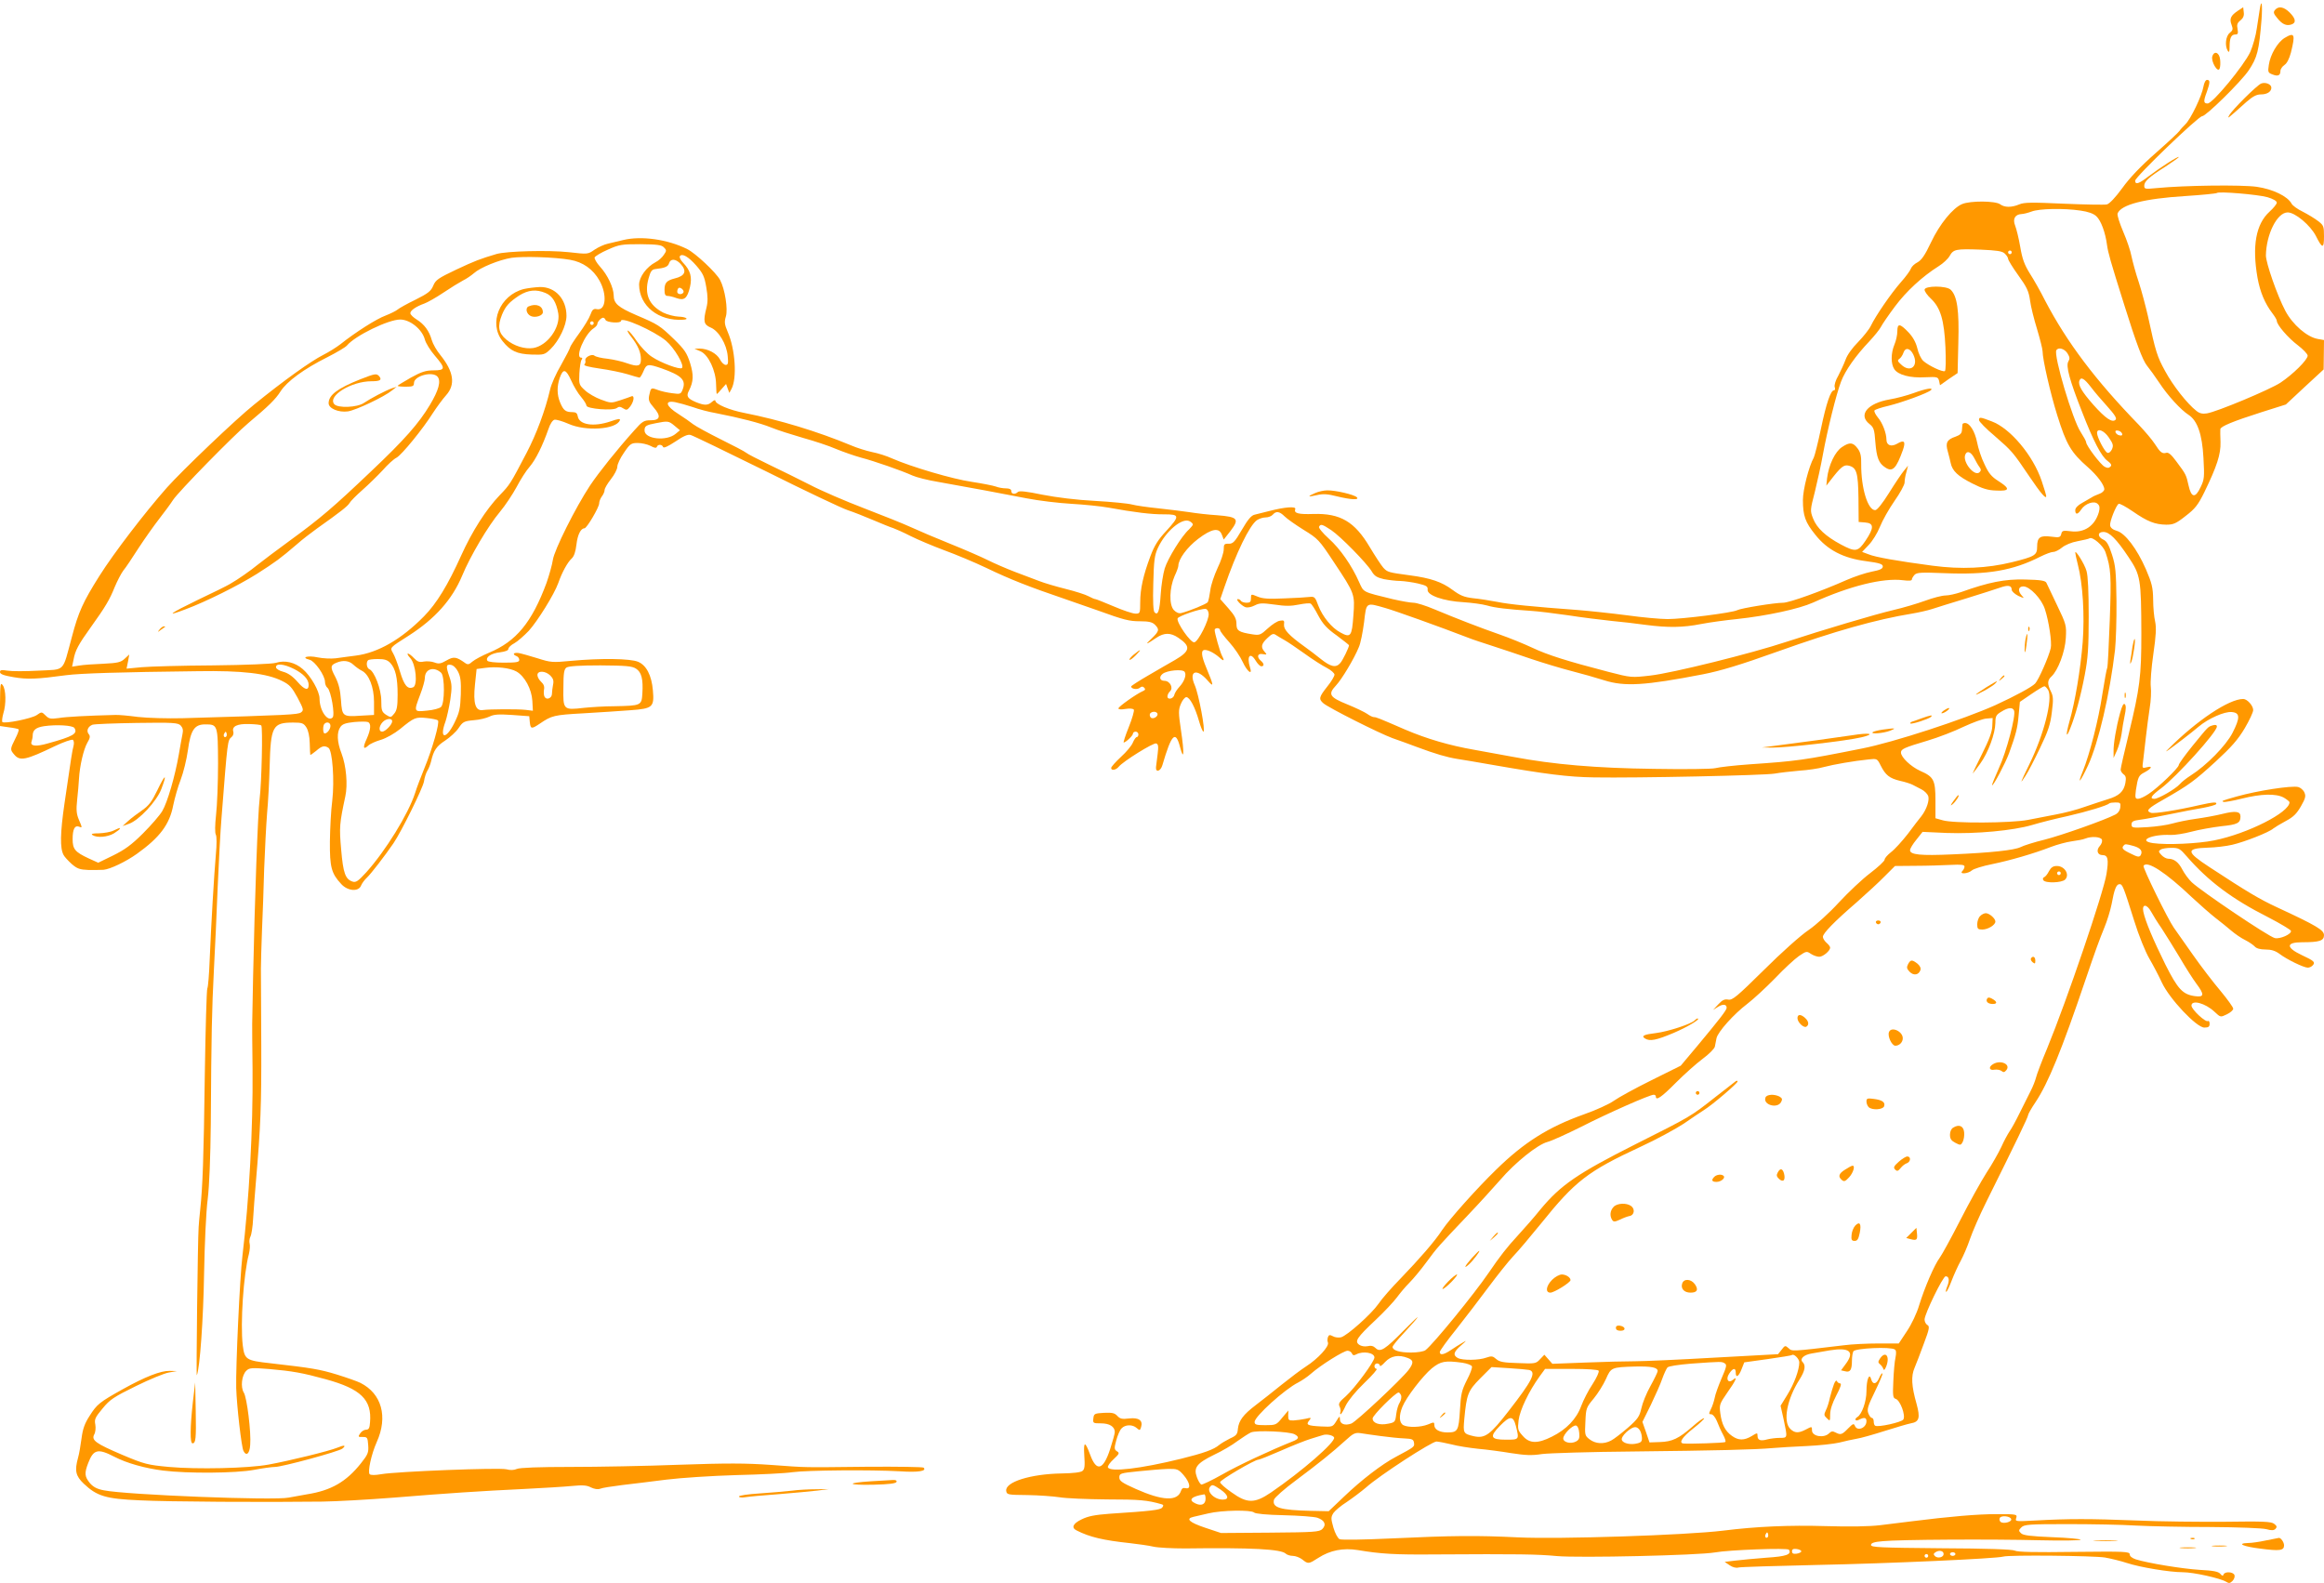 <?xml version="1.0" standalone="no"?>
<!DOCTYPE svg PUBLIC "-//W3C//DTD SVG 20010904//EN"
 "http://www.w3.org/TR/2001/REC-SVG-20010904/DTD/svg10.dtd">
<svg version="1.0" xmlns="http://www.w3.org/2000/svg"
 width="1280pt" height="872pt" viewBox="0 0 1280 872"
 preserveAspectRatio="xMidYMid meet">
<g transform="translate(0,872) scale(0.1,-0.1)"
fill="#ff9800" stroke="none">
<path d="M12446 8668 c-3 -18 -10 -65 -16 -104 -5 -39 -22 -98 -36 -130 -34
-74 -207 -284 -235 -284 -23 0 -24 12 -4 65 18 51 18 65 1 65 -8 0 -16 -15
-20 -37 -8 -50 -71 -181 -100 -208 -12 -12 -27 -28 -32 -36 -5 -8 -64 -63
-131 -122 -81 -71 -144 -137 -184 -193 -37 -51 -71 -87 -85 -90 -13 -3 -119
-1 -236 4 -177 8 -219 8 -247 -4 -43 -18 -81 -17 -105 1 -26 19 -164 20 -209
1 -51 -21 -124 -110 -172 -212 -33 -70 -52 -97 -74 -109 -16 -8 -32 -23 -36
-34 -3 -10 -28 -45 -56 -76 -55 -63 -138 -184 -165 -240 -9 -19 -41 -59 -70
-89 -32 -32 -60 -71 -69 -97 -9 -24 -27 -63 -40 -88 -15 -25 -23 -52 -20 -63
4 -10 2 -18 -4 -18 -18 0 -42 -70 -72 -213 -16 -76 -34 -147 -39 -157 -28 -51
-60 -178 -60 -234 0 -87 13 -123 68 -191 66 -84 155 -130 280 -146 75 -10 92
-16 92 -29 0 -13 -15 -20 -62 -29 -35 -7 -97 -28 -138 -46 -140 -62 -315 -125
-349 -125 -47 0 -232 -30 -253 -41 -25 -14 -302 -49 -383 -49 -38 0 -140 9
-225 21 -85 11 -207 24 -270 29 -243 18 -378 31 -445 45 -38 7 -98 17 -132 20
-50 6 -71 15 -113 46 -59 44 -121 65 -235 80 -118 16 -123 17 -146 42 -11 12
-45 64 -75 114 -83 140 -162 186 -309 182 -85 -3 -110 4 -101 27 6 16 -56 12
-144 -11 -30 -8 -66 -17 -80 -20 -18 -4 -37 -26 -70 -83 -39 -67 -49 -77 -72
-77 -25 1 -28 -3 -28 -31 0 -18 -15 -64 -34 -103 -18 -39 -37 -94 -40 -123 -4
-29 -10 -58 -14 -65 -7 -10 -102 -49 -147 -60 -13 -3 -28 4 -40 17 -27 30 -24
121 4 186 12 25 21 51 21 57 0 37 48 102 108 148 76 58 117 65 132 23 l10 -26
37 47 c51 67 41 78 -73 87 -49 3 -118 11 -154 17 -36 5 -112 15 -170 21 -58 6
-123 15 -145 21 -22 6 -114 15 -204 20 -100 5 -212 19 -289 34 -87 18 -128 23
-136 15 -15 -15 -36 -12 -36 5 0 10 -10 15 -29 15 -16 0 -41 4 -56 10 -14 5
-74 17 -133 26 -104 15 -332 82 -439 129 -28 13 -78 29 -110 35 -32 7 -84 23
-116 37 -185 77 -397 141 -585 178 -84 16 -162 49 -162 68 0 5 -8 3 -18 -6
-23 -21 -42 -21 -89 -2 -47 20 -55 33 -38 64 25 50 26 85 6 151 -18 56 -30 74
-88 131 -79 76 -88 82 -208 133 -101 44 -125 64 -125 110 -1 42 -33 111 -75
157 -19 21 -32 44 -30 51 3 7 36 27 73 43 62 28 76 30 179 30 92 -1 116 -4
129 -17 16 -16 16 -19 0 -42 -9 -14 -29 -32 -45 -40 -50 -26 -91 -82 -91 -124
1 -117 107 -202 243 -193 36 2 15 16 -26 17 -23 1 -61 11 -84 22 -79 41 -105
102 -81 188 11 40 18 50 38 52 53 6 69 13 75 32 8 27 37 25 63 -3 37 -40 26
-67 -33 -81 -43 -11 -55 -24 -55 -62 0 -25 4 -34 17 -34 9 0 31 -5 49 -12 43
-15 59 -2 74 60 13 56 3 92 -37 134 -14 14 -22 31 -19 36 12 19 47 -1 91 -51
37 -43 45 -60 55 -119 9 -51 9 -81 1 -113 -19 -75 -15 -93 23 -109 44 -18 88
-91 94 -157 4 -40 2 -49 -11 -49 -9 0 -24 14 -32 31 -18 33 -67 59 -112 59
l-28 -1 33 -14 c44 -19 85 -107 86 -182 1 -29 2 -53 4 -53 2 0 14 12 27 28
l24 27 9 -25 9 -24 12 22 c31 58 21 218 -21 314 -18 42 -19 55 -10 85 12 40
-5 150 -32 201 -21 40 -135 147 -181 170 -108 54 -253 74 -352 50 -27 -6 -64
-15 -84 -20 -20 -4 -53 -19 -74 -33 -37 -26 -37 -26 -143 -14 -111 12 -341 6
-397 -10 -91 -27 -120 -38 -222 -86 -99 -47 -114 -57 -127 -89 -12 -29 -28
-42 -98 -77 -46 -22 -90 -47 -98 -54 -8 -7 -38 -22 -66 -33 -50 -18 -166 -92
-249 -158 -22 -17 -65 -44 -95 -59 -67 -34 -215 -139 -381 -274 -100 -80 -394
-361 -479 -456 -122 -138 -293 -361 -373 -488 -90 -143 -115 -198 -151 -335
-54 -199 -33 -178 -184 -186 -71 -4 -148 -4 -171 0 -33 5 -41 4 -41 -8 0 -11
21 -19 75 -28 75 -13 128 -11 290 11 78 10 292 17 725 22 244 4 381 -12 464
-54 41 -20 54 -35 85 -92 33 -63 35 -69 19 -81 -17 -12 -61 -15 -653 -32 -85
-2 -191 1 -245 7 -52 7 -108 12 -125 11 -157 -4 -269 -10 -311 -17 -45 -6 -54
-5 -73 14 -21 21 -22 21 -49 2 -28 -19 -177 -49 -189 -38 -3 4 -1 24 5 46 17
53 15 133 -3 157 -13 17 -14 6 -15 -103 l0 -122 48 -7 c26 -3 50 -8 54 -11 4
-2 -4 -25 -18 -52 -29 -58 -29 -60 -5 -88 31 -37 65 -29 223 47 48 23 92 38
99 35 6 -4 8 -18 4 -34 -8 -29 -12 -59 -49 -311 -25 -170 -26 -252 -6 -289 5
-10 25 -32 45 -50 30 -26 44 -31 93 -33 31 0 68 0 82 1 36 3 124 45 184 88
126 90 180 162 200 267 8 39 26 103 41 141 15 39 33 112 40 163 15 111 36 142
95 142 69 0 70 -2 71 -215 0 -104 -5 -232 -11 -283 -6 -56 -7 -100 -1 -110 5
-10 5 -54 0 -107 -10 -114 -26 -386 -34 -579 -3 -82 -9 -154 -13 -160 -4 -6
-10 -220 -14 -476 -6 -463 -12 -616 -25 -740 -4 -36 -8 -81 -9 -100 -5 -71
-14 -825 -10 -815 17 38 36 312 40 560 3 163 11 343 20 410 9 75 15 230 17
415 3 504 6 628 17 845 6 116 16 323 21 460 6 138 15 309 21 380 34 435 33
426 56 446 8 6 12 20 9 29 -9 29 21 44 87 42 34 -1 64 -4 67 -8 9 -8 2 -316
-9 -404 -10 -78 -27 -554 -36 -980 -3 -135 -5 -252 -5 -260 0 -8 0 -121 2
-250 3 -328 -19 -720 -56 -1030 -14 -114 -37 -610 -34 -725 3 -99 29 -326 40
-347 16 -31 34 -15 37 33 6 69 -18 261 -35 288 -19 30 -12 97 14 121 16 16 29
17 128 9 125 -11 182 -21 309 -56 193 -53 255 -112 244 -238 -2 -31 -7 -40
-22 -40 -10 0 -25 -9 -32 -20 -13 -19 -12 -21 14 -20 25 0 27 -3 30 -46 3 -40
-2 -51 -40 -99 -81 -102 -164 -150 -298 -171 -30 -5 -75 -13 -100 -18 -79 -17
-893 15 -1017 40 -38 7 -59 18 -78 40 -29 36 -31 54 -9 111 29 75 53 81 144
34 67 -35 170 -64 268 -76 134 -17 402 -15 502 4 47 9 99 16 115 16 39 0 352
85 371 101 23 19 10 21 -28 5 -43 -18 -263 -72 -378 -93 -114 -21 -395 -27
-550 -13 -117 11 -134 15 -255 66 -148 63 -173 81 -156 113 7 12 9 36 6 54 -6
29 -1 40 40 89 40 49 61 63 183 123 75 37 157 71 182 75 l45 8 -41 1 c-49 1
-134 -32 -258 -101 -129 -72 -142 -83 -182 -146 -28 -43 -38 -72 -45 -125 -5
-38 -13 -86 -19 -106 -20 -72 -13 -101 31 -143 73 -69 121 -84 309 -92 155 -8
694 -11 1005 -7 77 1 255 11 395 22 294 24 472 36 725 48 99 5 214 12 255 16
59 6 83 4 105 -8 19 -9 38 -12 51 -7 11 5 65 13 120 20 54 6 164 20 244 30 81
10 250 21 385 25 132 3 272 10 310 16 81 11 429 14 590 5 103 -7 151 1 132 20
-4 4 -141 6 -305 5 -376 -4 -328 -5 -535 10 -142 10 -243 10 -505 1 -180 -7
-450 -12 -599 -12 -173 0 -281 -4 -296 -11 -16 -7 -36 -8 -58 -2 -39 10 -604
-12 -689 -27 -34 -6 -58 -6 -64 0 -12 12 9 110 39 177 63 140 27 267 -90 326
-16 8 -75 29 -130 46 -95 29 -138 36 -365 62 -135 15 -143 20 -153 99 -14 118
4 393 34 503 5 21 7 47 4 57 -3 11 -1 28 4 38 6 11 13 55 15 98 3 44 9 133 15
199 27 314 31 425 30 760 -1 198 -2 387 -2 420 0 33 3 128 6 210 4 83 9 236
12 340 4 105 11 242 16 305 6 63 12 179 14 256 6 224 16 244 130 244 48 0 57
-3 72 -26 11 -17 18 -49 19 -88 1 -34 2 -63 3 -64 0 -2 15 8 32 22 32 28 46
31 68 17 22 -14 34 -180 21 -291 -7 -52 -12 -153 -13 -225 -1 -142 8 -176 63
-235 36 -39 96 -43 109 -7 5 12 19 31 31 42 21 19 99 120 147 190 44 65 161
302 168 340 3 22 12 49 19 60 7 11 16 34 20 50 14 62 30 85 78 116 27 18 61
49 74 69 23 34 29 38 83 43 32 2 71 12 87 20 24 12 49 14 124 9 l95 -7 3 -32
c4 -39 9 -40 55 -9 66 45 78 48 241 57 88 5 205 13 259 17 122 9 131 17 123
109 -7 83 -36 139 -82 158 -44 18 -205 20 -368 5 -103 -10 -113 -9 -185 14
-42 13 -88 26 -104 29 -29 4 -37 -7 -12 -17 8 -3 15 -12 15 -21 0 -12 -15 -15
-84 -15 -51 0 -88 4 -92 11 -11 19 22 41 70 46 29 4 46 10 46 19 0 7 15 22 33
31 18 10 53 41 79 68 49 54 141 202 163 264 20 58 51 114 73 134 14 13 22 37
27 78 6 54 24 89 44 89 13 0 81 116 81 137 0 11 7 28 15 39 8 10 15 26 15 35
0 9 16 36 35 60 19 24 35 55 35 68 0 14 16 48 37 78 33 49 40 53 75 53 22 0
53 -7 71 -16 21 -12 32 -13 35 -5 5 15 29 14 34 -1 3 -8 27 3 68 30 44 30 69
41 84 36 12 -3 198 -93 415 -200 216 -108 419 -204 450 -214 31 -10 94 -35
141 -55 47 -20 96 -40 110 -44 14 -5 57 -24 96 -44 40 -20 123 -55 185 -78 63
-23 166 -66 229 -96 133 -64 237 -105 440 -174 80 -28 159 -55 175 -61 146
-53 175 -60 234 -60 49 0 68 -5 82 -19 26 -26 24 -35 -18 -76 -39 -36 -33 -36
26 4 43 29 79 29 121 0 70 -47 66 -73 -18 -122 -29 -16 -95 -55 -147 -85 -52
-30 -95 -58 -95 -61 0 -14 33 -19 47 -8 10 9 17 9 25 1 8 -8 6 -13 -8 -19 -33
-14 -134 -85 -134 -95 0 -6 16 -7 39 -3 24 4 42 2 46 -4 3 -6 -9 -49 -28 -96
-19 -47 -31 -85 -28 -85 12 1 51 38 51 49 0 6 7 11 15 11 8 0 15 -7 15 -15 0
-8 -4 -15 -9 -15 -5 0 -14 -13 -21 -29 -6 -17 -36 -53 -66 -80 -30 -28 -54
-55 -54 -61 0 -16 26 -12 41 6 25 31 193 135 207 129 12 -4 13 -17 8 -58 -4
-28 -7 -61 -9 -72 -3 -32 25 -24 35 10 51 174 73 195 98 98 21 -79 23 -29 5
91 -15 102 -15 116 -1 149 8 20 22 37 30 37 19 0 48 -55 70 -132 9 -32 20 -58
24 -58 13 0 -26 208 -48 257 -34 78 11 94 71 25 36 -41 35 -31 -7 70 -28 67
-31 98 -8 98 20 0 54 -18 82 -43 24 -22 28 -17 11 14 -10 20 -39 122 -39 139
0 6 7 10 15 10 8 0 15 -5 15 -11 0 -6 23 -36 51 -67 28 -31 61 -80 74 -109 24
-52 55 -76 40 -30 -20 63 1 88 31 38 10 -17 24 -31 31 -31 17 0 16 15 -2 30
-25 21 -19 43 10 37 24 -4 24 -3 10 13 -22 25 -19 43 15 75 26 25 34 27 48 17
9 -6 31 -19 47 -28 17 -9 66 -43 110 -74 44 -32 99 -67 123 -79 23 -12 42 -29
42 -37 0 -9 -18 -39 -40 -66 -45 -57 -48 -68 -22 -91 26 -24 308 -166 382
-193 36 -12 97 -35 135 -49 102 -38 164 -56 220 -65 28 -4 115 -19 195 -33
293 -51 417 -67 560 -69 234 -4 941 11 995 21 28 5 88 12 135 16 47 3 108 12
135 20 52 14 167 34 247 42 46 5 47 5 66 -33 27 -54 49 -71 107 -85 28 -6 59
-16 70 -22 11 -6 33 -17 48 -25 16 -8 32 -24 37 -36 8 -23 -8 -73 -37 -111
-10 -12 -44 -56 -75 -98 -32 -41 -74 -87 -93 -101 -19 -15 -35 -33 -35 -41 0
-8 -36 -41 -79 -74 -44 -33 -121 -106 -173 -162 -53 -58 -125 -123 -167 -152
-41 -27 -152 -126 -245 -219 -150 -148 -174 -168 -197 -164 -20 4 -33 -2 -55
-26 l-29 -31 27 17 c27 17 48 15 48 -5 0 -13 -40 -64 -159 -207 l-94 -112
-161 -80 c-89 -44 -182 -95 -207 -113 -25 -18 -99 -52 -165 -75 -196 -70 -330
-154 -484 -305 -106 -103 -256 -271 -297 -332 -40 -62 -126 -160 -227 -265
-51 -52 -107 -116 -124 -142 -38 -55 -172 -175 -206 -184 -13 -3 -34 -1 -45 6
-17 9 -22 8 -27 -5 -3 -8 -4 -22 0 -30 8 -21 -56 -90 -120 -131 -28 -18 -89
-64 -135 -101 -46 -37 -110 -88 -142 -112 -70 -53 -94 -86 -99 -131 -2 -30 -9
-38 -43 -53 -22 -11 -49 -27 -60 -36 -29 -25 -85 -45 -210 -76 -223 -55 -393
-75 -403 -47 -2 7 12 27 32 45 31 29 33 34 18 43 -15 10 -16 16 -4 60 7 27 20
57 29 66 20 22 61 23 84 2 16 -14 18 -14 24 6 11 36 -13 53 -66 47 -39 -5 -50
-2 -65 14 -15 16 -28 19 -73 17 -53 -3 -56 -5 -59 -30 -3 -27 -2 -28 42 -28
47 0 76 -18 76 -48 0 -9 -12 -52 -26 -95 -38 -116 -75 -125 -110 -29 -28 76
-37 74 -32 -5 4 -57 2 -76 -10 -85 -9 -8 -52 -13 -116 -14 -170 -3 -311 -47
-304 -96 3 -21 8 -22 118 -23 63 -1 142 -7 175 -12 33 -6 151 -11 263 -12 179
0 222 -4 301 -27 10 -3 10 -8 2 -18 -11 -13 -60 -19 -291 -34 -79 -6 -117 -13
-153 -31 -48 -23 -58 -46 -27 -61 73 -37 146 -54 295 -70 44 -5 101 -13 127
-19 26 -6 105 -10 175 -10 370 5 530 -4 555 -29 6 -6 24 -12 39 -12 14 0 38
-9 52 -20 32 -26 35 -25 88 9 65 42 137 56 218 43 123 -21 205 -26 421 -24
469 3 569 1 675 -9 121 -11 780 4 870 20 76 14 401 26 408 15 16 -26 -14 -37
-124 -44 -63 -5 -140 -12 -172 -16 l-58 -7 28 -19 c16 -11 36 -16 48 -12 11 3
205 9 430 14 399 8 992 35 1028 46 31 10 500 5 561 -5 33 -6 87 -19 120 -30
73 -24 236 -51 308 -51 59 0 206 -33 238 -52 16 -10 22 -10 36 4 9 9 14 24 11
32 -7 19 -53 21 -60 4 -3 -10 -8 -9 -18 3 -11 13 -39 18 -114 22 -96 6 -285
37 -352 58 -20 7 -33 17 -33 27 0 16 -24 17 -306 14 -210 -3 -313 -1 -327 7
-15 7 -152 12 -407 13 -334 3 -385 5 -385 18 0 11 17 17 65 21 89 9 597 12
868 5 122 -3 222 -1 222 3 0 4 -71 11 -157 14 -120 5 -161 10 -172 22 -14 13
-13 17 2 32 16 16 42 18 255 18 130 0 300 -3 377 -8 77 -4 262 -8 410 -8 153
-1 286 -6 308 -12 28 -8 41 -7 50 2 9 10 8 16 -8 28 -17 12 -58 14 -270 11
-137 -1 -358 1 -490 7 -255 10 -370 10 -553 0 -112 -6 -114 -6 -107 14 6 20 3
21 -108 21 -105 0 -258 -13 -472 -40 -44 -5 -120 -15 -170 -21 -58 -7 -166 -9
-300 -5 -199 6 -381 -2 -565 -25 -203 -25 -905 -48 -1130 -37 -226 11 -357 10
-700 -6 -148 -7 -273 -9 -282 -4 -10 5 -25 33 -34 64 -14 50 -14 57 0 80 9 13
42 41 74 61 31 21 79 57 106 80 75 67 362 253 388 253 13 -1 50 -8 83 -16 33
-9 98 -19 145 -24 47 -4 129 -15 183 -24 78 -12 113 -14 170 -5 40 5 266 12
502 14 448 5 668 10 770 19 33 3 116 8 185 11 69 3 150 12 180 19 30 8 73 17
95 21 22 3 92 23 155 43 63 20 128 39 144 42 47 8 53 30 32 107 -28 98 -31
153 -11 199 9 21 32 81 51 133 31 82 33 96 19 103 -8 5 -15 18 -15 30 0 30
101 238 116 238 19 0 23 -22 8 -58 -7 -18 -9 -30 -4 -27 5 3 18 31 30 63 12
31 34 80 49 107 15 28 38 81 51 120 13 38 53 131 90 205 164 330 230 467 230
477 0 6 18 38 41 72 70 105 144 286 276 676 55 162 76 219 103 285 15 36 33
94 40 129 15 83 26 111 44 111 16 0 21 -12 80 -200 26 -84 62 -172 84 -210 21
-36 52 -95 69 -132 42 -90 191 -248 234 -248 23 0 29 5 29 21 0 11 -4 18 -9
15 -13 -9 -91 64 -91 85 0 34 76 14 127 -34 33 -31 33 -31 68 -14 19 9 35 23
35 31 0 8 -32 52 -70 98 -39 46 -109 137 -155 203 -46 66 -92 131 -102 145
-32 45 -173 332 -167 341 19 31 122 -36 266 -173 43 -40 101 -91 129 -113 29
-22 68 -54 88 -71 20 -17 54 -41 77 -52 22 -11 46 -28 53 -36 9 -10 30 -16 59
-16 32 0 54 -7 77 -24 39 -30 133 -76 156 -76 9 0 22 6 28 14 14 16 6 24 -61
55 -89 42 -88 71 1 71 96 0 121 8 121 39 0 28 -40 52 -262 155 -92 43 -157 81
-369 220 -130 85 -131 103 -9 107 41 1 102 8 135 16 69 16 203 69 225 89 9 7
40 26 70 42 42 22 60 41 83 81 25 44 28 56 19 76 -6 14 -22 27 -34 30 -37 9
-224 -20 -338 -52 -85 -24 -86 -25 -73 -30 7 -2 52 6 100 18 108 27 187 29
231 6 17 -10 32 -22 32 -26 0 -56 -231 -173 -415 -210 -88 -18 -260 -26 -337
-15 -88 13 -6 50 97 45 22 -1 74 7 115 18 41 11 115 24 164 30 89 9 106 17
106 54 0 28 -27 32 -99 14 -36 -9 -102 -21 -146 -27 -44 -6 -102 -18 -130 -26
-27 -8 -89 -17 -137 -20 -83 -5 -88 -4 -88 15 0 16 9 21 48 26 26 3 99 17 162
30 63 13 145 29 183 35 37 7 70 16 73 21 7 13 -17 11 -89 -5 -125 -29 -254
-49 -270 -43 -30 11 -18 24 69 73 140 80 170 102 287 209 87 80 123 121 160
183 26 44 47 89 47 101 0 24 -33 61 -55 61 -78 0 -255 -118 -410 -273 -20 -20
-20 -20 1 -6 34 24 123 92 163 126 53 45 143 85 183 81 46 -4 47 -31 4 -115
-36 -70 -144 -180 -231 -235 -22 -14 -49 -35 -59 -47 -24 -27 -118 -81 -140
-81 -29 0 -17 18 37 58 85 64 307 309 307 340 0 9 -7 11 -22 7 -28 -9 -21 -2
-112 -113 -42 -52 -76 -99 -76 -106 0 -15 -114 -125 -166 -159 -22 -15 -48
-27 -58 -27 -16 0 -17 6 -12 48 11 71 15 81 46 97 40 21 49 38 15 29 -27 -7
-27 -7 -21 37 3 24 10 82 15 129 5 47 15 119 21 160 7 40 9 94 6 118 -3 24 3
103 14 179 15 103 17 146 10 179 -6 25 -11 79 -11 122 -1 66 -7 90 -40 167
-49 112 -114 198 -160 211 -22 6 -35 17 -37 30 -3 21 32 109 47 119 5 3 40
-16 78 -42 81 -56 122 -72 184 -73 39 0 54 6 107 48 52 40 68 60 103 131 69
142 91 209 89 276 -1 33 -2 65 -1 71 1 15 68 43 228 94 l133 42 104 97 104 96
1 81 1 81 -34 6 c-59 10 -139 79 -179 155 -45 85 -107 264 -107 305 2 117 62
237 120 237 41 0 124 -70 155 -129 36 -72 45 -72 45 -3 0 55 -2 61 -32 84 -18
14 -56 37 -85 52 -29 14 -57 34 -62 45 -22 40 -102 79 -191 92 -84 12 -398 8
-552 -7 -63 -6 -68 -6 -68 13 0 24 26 48 118 106 39 26 72 49 72 52 0 8 -104
-59 -166 -106 -54 -42 -74 -48 -74 -24 0 20 348 355 369 355 21 0 214 190 256
252 48 72 57 108 71 281 6 85 0 119 -10 55z m42 -1034 c31 -9 52 -21 52 -30 0
-8 -18 -30 -40 -50 -75 -68 -97 -189 -66 -365 14 -77 40 -140 82 -195 13 -17
24 -35 24 -41 0 -22 62 -94 115 -134 30 -23 55 -49 55 -58 0 -23 -81 -103
-150 -149 -58 -38 -349 -160 -405 -169 -24 -4 -41 0 -58 14 -50 39 -129 139
-172 219 -44 80 -52 105 -95 304 -12 52 -34 136 -50 185 -17 50 -34 114 -40
142 -5 29 -26 91 -46 137 -20 47 -34 91 -31 100 19 49 147 82 372 96 93 6 172
14 175 17 9 10 224 -8 278 -23z m-1029 -74 c42 -6 71 -16 87 -31 26 -24 50
-90 59 -159 6 -42 17 -83 95 -330 65 -208 101 -304 125 -334 14 -17 45 -60 69
-96 46 -70 118 -148 160 -175 49 -32 75 -107 82 -236 6 -108 5 -120 -16 -163
-29 -62 -51 -58 -66 10 -13 58 -13 60 -67 132 -27 37 -43 51 -55 48 -23 -7
-34 2 -64 49 -14 22 -54 69 -88 105 -238 245 -395 453 -516 684 -25 50 -63
117 -85 151 -29 47 -41 79 -52 145 -8 47 -21 99 -28 117 -15 37 -1 62 35 64
11 0 37 7 56 14 41 16 178 19 269 5z m-418 -236 c11 -10 19 -23 19 -29 0 -7
25 -48 56 -91 47 -65 58 -88 65 -139 4 -33 22 -104 39 -159 16 -54 30 -109 30
-121 0 -44 43 -232 81 -353 50 -160 75 -204 169 -286 51 -45 90 -97 90 -121 0
-8 -12 -20 -27 -25 -16 -6 -35 -14 -43 -20 -8 -5 -32 -19 -52 -30 -24 -13 -38
-28 -38 -40 0 -27 14 -25 33 4 22 33 72 50 91 30 11 -10 12 -22 6 -45 -22 -76
-81 -116 -157 -105 -40 5 -46 3 -50 -15 -5 -19 -11 -21 -55 -15 -61 8 -78 -3
-78 -55 0 -47 -11 -54 -140 -86 -135 -33 -278 -40 -436 -19 -195 26 -315 47
-353 63 l-35 13 36 38 c20 20 48 65 62 100 14 35 50 99 80 142 31 44 56 90 56
102 0 13 4 39 10 58 l9 35 -22 -27 c-12 -14 -49 -69 -82 -122 -37 -59 -66 -96
-77 -96 -41 0 -78 123 -77 254 1 43 -4 65 -19 85 -26 35 -44 37 -86 9 -39 -25
-74 -99 -83 -173 l-4 -40 18 23 c62 81 78 94 106 87 43 -11 51 -38 53 -180 l1
-130 37 -3 c48 -4 48 -30 1 -100 -42 -62 -55 -64 -136 -21 -84 45 -133 91
-153 143 -17 43 -16 47 10 148 14 57 34 148 44 204 24 132 74 335 100 402 23
61 80 142 156 222 28 30 57 66 64 80 7 14 41 64 77 112 62 83 149 164 241 222
24 15 51 40 60 56 21 37 33 40 171 35 89 -4 118 -8 132 -21z m39 6 c0 -5 -4
-10 -10 -10 -5 0 -10 5 -10 10 0 6 5 10 10 10 6 0 10 -4 10 -10z m-7940 -41
c70 -12 127 -52 162 -115 43 -77 35 -166 -14 -157 -19 4 -26 -2 -36 -30 -7
-20 -35 -66 -62 -103 -28 -38 -50 -73 -50 -77 0 -5 -22 -48 -49 -96 -28 -47
-55 -108 -61 -136 -27 -116 -76 -247 -130 -350 -90 -172 -92 -175 -148 -233
-75 -78 -152 -199 -212 -332 -73 -162 -135 -264 -205 -335 -124 -126 -252
-200 -374 -216 -36 -5 -87 -11 -112 -15 -25 -3 -70 -1 -99 5 -55 12 -96 0 -45
-13 29 -7 85 -87 85 -122 0 -12 6 -27 14 -33 19 -16 42 -149 28 -163 -27 -27
-72 38 -72 104 0 40 -48 125 -93 163 -43 37 -97 50 -148 34 -20 -6 -164 -12
-344 -14 -171 -1 -348 -6 -394 -10 l-84 -8 8 39 7 39 -25 -23 c-21 -20 -38
-24 -118 -28 -52 -2 -111 -6 -133 -10 l-39 -6 8 38 c9 51 26 83 95 179 81 113
104 152 132 222 14 33 35 74 47 90 13 15 50 71 84 124 34 52 85 124 113 160
28 36 63 83 77 105 29 45 335 357 415 424 110 92 150 131 177 174 35 55 129
124 257 188 53 27 102 56 109 65 45 54 228 143 293 143 55 0 121 -54 136 -110
5 -20 30 -60 55 -89 60 -70 59 -81 -7 -81 -43 0 -67 -8 -125 -40 -40 -23 -73
-43 -73 -45 0 -3 20 -5 45 -5 38 0 45 3 45 20 0 40 103 67 130 35 20 -24 6
-75 -42 -155 -61 -102 -140 -192 -324 -366 -209 -199 -282 -261 -444 -379 -74
-54 -155 -115 -180 -135 -43 -35 -107 -80 -154 -107 -11 -7 -91 -47 -176 -87
-157 -76 -183 -96 -68 -52 113 42 291 131 393 195 103 66 128 84 219 162 29
26 80 65 112 88 130 92 169 123 179 140 5 10 38 43 71 72 34 30 84 79 112 109
27 31 61 62 76 69 29 16 145 158 201 247 21 32 53 76 72 97 53 59 42 130 -32
222 -20 24 -41 61 -47 82 -14 50 -41 87 -83 113 -19 12 -35 27 -35 35 0 15 32
37 77 53 17 6 65 33 105 60 40 27 89 57 108 67 19 9 46 28 60 40 34 31 139 74
208 85 63 9 237 4 322 -11z m624 -180 c-8 -14 -34 -11 -34 4 0 8 3 17 7 20 9
9 34 -13 27 -24z m-429 -151 c6 -15 85 -20 85 -6 0 27 182 -54 248 -109 46
-39 103 -135 88 -150 -10 -11 -116 28 -166 62 -25 16 -61 55 -82 85 -20 30
-42 56 -49 59 -7 2 1 -14 19 -36 36 -47 52 -83 52 -123 0 -37 -16 -42 -76 -21
-27 10 -76 21 -108 25 -33 3 -65 11 -72 17 -15 12 -56 -10 -50 -27 2 -6 0 -16
-5 -21 -7 -7 23 -14 83 -23 51 -7 120 -21 153 -31 33 -10 63 -19 67 -19 4 0
14 16 22 35 17 41 24 42 100 16 110 -39 136 -64 116 -116 -10 -26 -13 -27 -57
-21 -26 3 -62 11 -80 18 -38 14 -38 13 -47 -28 -6 -27 -2 -38 24 -68 42 -48
37 -71 -16 -71 -37 0 -46 -5 -90 -55 -96 -107 -195 -231 -244 -304 -80 -121
-197 -355 -205 -410 -4 -27 -20 -84 -35 -127 -81 -218 -167 -322 -316 -384
-38 -16 -79 -38 -92 -49 -19 -17 -26 -18 -40 -8 -49 35 -63 37 -103 14 -31
-18 -43 -20 -66 -11 -15 6 -42 8 -59 5 -24 -5 -35 -1 -54 19 -13 14 -28 25
-33 25 -6 0 0 -11 12 -24 32 -34 43 -152 16 -162 -30 -12 -49 10 -72 87 -12
41 -29 86 -38 101 -18 32 -22 28 88 98 143 92 237 197 292 328 45 109 144 276
208 352 30 36 71 98 92 137 21 40 53 91 72 112 34 40 71 115 103 206 10 31 24
51 34 53 10 2 44 -8 76 -22 95 -43 264 -32 284 19 4 10 -9 9 -51 -6 -94 -32
-174 -19 -181 29 -3 16 -10 22 -30 22 -37 0 -49 10 -67 53 -18 43 -18 89 -2
136 19 53 34 49 63 -15 14 -32 39 -73 55 -91 16 -19 29 -40 29 -47 0 -18 148
-30 168 -13 10 8 19 8 34 -2 19 -12 23 -10 39 10 21 28 25 63 7 56 -7 -3 -35
-13 -63 -22 -48 -16 -52 -16 -105 4 -30 11 -70 34 -88 51 -32 29 -34 33 -31
93 2 34 7 68 12 75 6 8 5 12 -2 12 -36 0 20 131 69 162 11 7 20 18 20 23 0 13
21 35 32 35 5 0 11 -6 13 -12z m-65 -18 c0 -5 -4 -10 -10 -10 -5 0 -10 5 -10
10 0 6 5 10 10 10 6 0 10 -4 10 -10z m8117 -166 c13 -21 14 -30 5 -45 -15 -24
7 -104 76 -279 62 -160 106 -244 139 -268 21 -16 25 -24 17 -32 -9 -9 -17 -9
-32 -1 -23 12 -102 117 -102 135 0 6 -14 31 -30 56 -44 65 -151 425 -134 451
11 18 44 9 61 -17z m130 -187 c17 -23 57 -70 89 -105 42 -47 54 -66 46 -74
-18 -18 -55 7 -122 82 -65 74 -86 110 -77 134 9 22 27 11 64 -37z m-7702 -109
c33 -12 89 -27 125 -33 138 -27 247 -55 308 -80 34 -14 113 -39 175 -57 61
-17 144 -44 182 -61 39 -16 99 -37 135 -47 77 -20 228 -73 285 -99 22 -10 85
-26 140 -35 168 -30 364 -66 490 -91 66 -13 176 -26 245 -30 69 -4 161 -13
205 -21 143 -26 239 -38 308 -37 85 0 86 -9 10 -92 -44 -47 -65 -80 -87 -139
-39 -104 -56 -179 -56 -253 0 -61 -1 -63 -26 -63 -15 0 -69 18 -120 40 -52 22
-97 40 -101 40 -5 0 -21 7 -38 16 -16 9 -73 27 -125 40 -52 13 -117 32 -145
43 -27 10 -88 33 -135 51 -47 18 -114 47 -150 65 -36 18 -128 58 -205 89 -77
31 -174 72 -215 91 -41 19 -158 66 -260 105 -102 39 -237 97 -300 130 -63 32
-164 82 -225 111 -60 29 -117 58 -125 65 -8 7 -71 40 -140 74 -68 34 -136 71
-152 83 -15 12 -52 38 -82 57 -69 43 -78 76 -18 65 20 -4 64 -16 97 -27z
m-100 -103 l30 -25 -23 -19 c-50 -43 -172 -30 -172 18 0 24 8 30 62 40 66 13
71 13 103 -14z m7900 -65 c24 -35 26 -44 17 -65 -7 -14 -17 -22 -25 -19 -15 5
-57 86 -57 109 0 29 38 15 65 -25z m73 22 c3 -9 -2 -13 -14 -10 -9 1 -19 9
-22 16 -3 9 2 13 14 10 9 -1 19 -9 22 -16z m-4613 -456 c14 -14 61 -47 106
-75 78 -48 85 -55 166 -178 115 -173 116 -175 107 -295 -8 -113 -15 -123 -71
-92 -48 25 -99 88 -122 148 -17 47 -21 51 -48 48 -15 -2 -78 -6 -139 -8 -86
-4 -120 -2 -148 10 -36 15 -36 15 -36 -10 0 -19 -5 -24 -24 -24 -14 0 -28 5
-31 10 -3 6 -11 10 -17 10 -16 0 21 -38 43 -45 10 -3 32 1 49 10 27 14 42 14
109 5 59 -9 92 -9 135 0 30 6 60 9 65 5 6 -3 25 -33 42 -66 25 -46 47 -71 101
-109 37 -28 68 -52 68 -54 0 -12 -35 -84 -48 -98 -24 -28 -53 -21 -107 22 -27
22 -67 52 -88 67 -88 63 -117 95 -115 122 3 23 0 26 -22 22 -14 -1 -44 -21
-67 -42 -40 -37 -46 -39 -85 -33 -76 12 -88 20 -88 58 0 28 -10 46 -44 85
l-45 51 23 67 c65 189 138 339 179 368 12 8 33 15 48 15 15 0 32 7 39 15 18
21 37 19 65 -9z m-505 -45 c0 -4 -10 -16 -21 -27 -40 -35 -117 -160 -134 -215
-9 -30 -19 -93 -22 -141 -6 -94 -15 -120 -34 -101 -7 7 -10 57 -7 159 3 126 7
156 25 195 42 92 134 170 175 148 10 -5 18 -13 18 -18z m762 -31 c52 -35 195
-181 223 -227 15 -26 29 -34 67 -43 27 -5 68 -10 91 -10 23 -1 67 -7 97 -14
46 -11 55 -16 53 -34 -4 -31 88 -63 197 -69 47 -3 105 -11 130 -18 43 -13 114
-21 246 -30 34 -2 124 -13 200 -24 76 -12 184 -25 239 -31 55 -5 141 -15 190
-22 123 -16 204 -15 305 5 47 9 135 21 195 27 168 18 343 56 421 91 203 92
386 137 496 123 31 -4 48 -3 48 4 0 6 7 17 15 26 13 13 38 14 163 9 240 -10
378 14 530 91 28 14 60 26 71 26 11 0 32 11 48 24 17 14 52 29 86 35 32 6 62
13 66 16 17 10 75 -41 87 -75 31 -92 33 -128 24 -378 -5 -139 -11 -256 -14
-261 -3 -4 -15 -70 -27 -146 -21 -141 -70 -330 -107 -422 -34 -83 -15 -62 28
30 58 125 120 392 149 637 5 47 9 168 8 270 -2 163 -5 194 -25 256 -17 53 -29
74 -48 82 -32 15 -32 42 1 42 33 0 72 -39 138 -138 67 -100 70 -120 71 -422 0
-236 -8 -298 -69 -551 -25 -101 -45 -190 -45 -198 0 -8 7 -19 16 -26 13 -9 15
-20 10 -48 -9 -47 -34 -71 -99 -90 -29 -9 -86 -28 -127 -42 -41 -15 -111 -33
-155 -41 -44 -9 -114 -22 -155 -30 -92 -18 -414 -20 -471 -2 l-39 11 0 96 c0
115 -9 132 -84 165 -51 23 -106 75 -106 101 0 19 17 27 145 65 61 18 151 53
200 77 50 23 106 44 125 45 l35 3 -2 -45 c-1 -32 -18 -76 -56 -152 -30 -60
-53 -108 -52 -108 2 0 20 24 41 53 45 62 83 166 84 225 0 37 4 45 33 62 38 24
63 25 70 6 11 -27 -42 -228 -84 -318 -22 -49 -39 -91 -37 -93 6 -6 73 121 93
175 38 105 47 139 53 209 l7 75 63 43 c35 24 67 43 72 43 5 0 14 -10 21 -21
26 -49 -23 -244 -104 -409 -52 -107 -54 -114 -22 -65 15 22 51 92 81 155 45
93 57 130 65 197 9 70 8 88 -5 114 -21 42 -20 62 3 83 36 33 75 136 79 212 4
69 2 76 -48 180 -28 60 -55 116 -59 124 -6 12 -32 16 -117 18 -112 3 -201 -15
-352 -69 -29 -10 -68 -19 -87 -19 -18 0 -69 -13 -112 -29 -44 -16 -122 -39
-174 -51 -106 -25 -387 -109 -589 -175 -196 -65 -628 -172 -750 -186 -104 -12
-106 -12 -230 20 -231 60 -335 93 -420 133 -47 22 -128 55 -180 73 -106 37
-233 86 -360 139 -47 20 -98 36 -115 36 -16 0 -68 9 -115 20 -168 41 -158 36
-184 93 -40 91 -105 185 -168 241 -33 30 -57 59 -53 65 9 16 17 14 67 -19z
m3748 -329 c1 -9 17 -23 36 -33 34 -15 35 -15 20 1 -24 26 -20 51 8 51 36 0
101 -69 119 -126 22 -67 39 -183 32 -214 -11 -48 -67 -175 -86 -195 -18 -19
-108 -68 -219 -119 -176 -79 -561 -205 -735 -239 -326 -65 -358 -69 -618 -87
-86 -6 -171 -16 -189 -21 -18 -5 -168 -7 -337 -4 -321 4 -554 24 -777 66 -60
11 -156 28 -214 39 -138 24 -263 61 -380 111 -150 65 -160 69 -173 69 -7 0
-23 8 -37 18 -13 9 -62 33 -109 52 -99 40 -108 56 -63 104 32 34 100 147 126
211 10 22 22 84 29 138 13 112 9 109 117 78 53 -15 291 -100 460 -165 19 -8
78 -27 130 -44 52 -17 149 -49 215 -72 66 -22 165 -52 220 -66 55 -14 136 -37
180 -51 114 -36 225 -29 545 33 97 19 206 52 410 125 316 113 544 177 740 209
36 6 85 17 110 25 25 8 110 35 190 59 80 25 163 51 185 59 45 16 65 13 65 -12z
m-4423 -131 c4 -33 -57 -154 -79 -158 -20 -4 -100 111 -92 132 5 13 128 55
154 52 8 0 16 -12 17 -26z m-4507 -272 c28 -31 40 -80 40 -174 0 -65 -4 -87
-19 -105 -18 -22 -19 -22 -45 -6 -23 16 -26 24 -26 77 0 63 -38 163 -66 174
-14 6 -19 37 -7 49 3 4 28 7 54 7 37 0 53 -5 69 -22z m-204 -9 c13 -12 34 -27
46 -33 40 -19 68 -91 68 -172 l0 -72 -72 -4 c-101 -7 -104 -4 -110 86 -4 55
-12 89 -31 127 -29 54 -28 65 7 79 36 15 69 11 92 -11z m-326 -24 c51 -26 80
-57 80 -87 0 -34 -22 -29 -61 16 -27 31 -53 49 -80 56 -23 6 -39 17 -39 25 0
23 44 18 100 -10z m903 -15 c14 -28 17 -54 15 -125 -3 -79 -7 -99 -36 -158
-47 -94 -84 -87 -48 10 7 21 19 74 26 118 10 68 9 87 -4 125 -21 61 -20 72 7
68 13 -2 29 -16 40 -38z m980 17 c30 -19 40 -57 35 -137 -4 -66 -7 -67 -153
-70 -55 0 -131 -5 -170 -9 -112 -13 -114 -11 -112 109 0 83 4 104 17 113 12 8
72 12 187 12 143 -1 174 -4 196 -18z m-658 -16 c45 -26 83 -96 87 -161 l3 -55
-40 5 c-47 5 -199 4 -235 -1 -41 -7 -55 36 -44 140 l9 86 45 6 c63 9 140 0
175 -20z m-415 -7 c20 -20 20 -169 -1 -188 -8 -8 -42 -17 -76 -20 -75 -8 -75
-8 -38 90 14 36 25 77 25 89 0 51 50 66 90 29z m4095 5 c11 -16 -2 -53 -29
-82 -13 -14 -26 -34 -28 -44 -4 -22 -38 -30 -38 -9 0 8 6 21 14 28 20 19 0 58
-31 58 -25 0 -31 21 -10 38 24 20 112 28 122 11z m-3494 -20 c16 -16 20 -29
15 -51 -3 -17 -6 -39 -6 -50 0 -23 -29 -36 -40 -17 -5 7 -6 25 -4 39 4 18 -1
31 -15 44 -12 11 -21 27 -21 38 0 25 44 24 71 -3z m3343 -208 c9 -15 -23 -36
-36 -23 -5 5 -7 15 -4 21 9 13 33 14 40 2z m-3962 -39 c11 -11 -31 -158 -74
-262 -19 -47 -43 -109 -52 -139 -38 -116 -162 -317 -268 -435 -45 -49 -57 -58
-76 -52 -40 13 -52 47 -63 177 -11 123 -9 143 23 293 14 64 5 168 -21 236 -25
64 -27 117 -6 146 11 16 29 22 76 27 34 3 68 3 75 0 19 -7 17 -40 -6 -92 -23
-49 -19 -63 8 -38 10 10 42 24 70 32 30 9 75 35 105 59 79 65 86 67 147 61 30
-3 58 -9 62 -13z m-252 -5 c0 -18 -38 -57 -55 -57 -20 0 -19 29 2 52 19 21 53
24 53 5z m-1165 -23 c12 -13 15 -26 10 -48 -3 -17 -13 -67 -20 -111 -21 -121
-63 -265 -91 -312 -14 -24 -62 -79 -107 -124 -63 -63 -101 -90 -164 -121 l-82
-40 -53 24 c-75 35 -88 51 -88 106 0 55 12 77 34 69 20 -8 20 -8 0 39 -13 31
-15 54 -9 109 4 39 9 90 10 115 4 71 25 162 46 199 15 25 17 36 8 47 -15 18
-5 42 20 52 11 4 121 8 244 10 201 3 227 1 242 -14z m825 -2 c0 -19 -18 -42
-32 -42 -10 0 -11 44 -1 53 13 14 33 7 33 -11z m-1410 -12 c19 -31 -6 -46
-147 -85 -66 -19 -99 -15 -89 11 3 9 6 23 6 32 0 31 18 45 62 52 68 10 159 5
168 -10z m836 -47 c-10 -10 -19 5 -10 18 6 11 8 11 12 0 2 -7 1 -15 -2 -18z
m10432 -390 c-2 -17 -12 -32 -28 -40 -60 -31 -295 -114 -389 -138 -58 -14
-117 -33 -132 -41 -35 -17 -164 -31 -375 -40 -177 -8 -234 -2 -234 23 0 9 16
35 35 58 l34 43 132 -6 c162 -6 367 13 472 44 43 13 130 35 195 49 109 25 218
58 230 70 3 3 18 5 34 5 26 0 29 -3 26 -27z m-101 -178 c3 -9 -2 -24 -12 -35
-21 -23 -13 -50 15 -50 30 0 35 -23 22 -104 -16 -102 -218 -696 -327 -961 -30
-71 -57 -143 -61 -160 -4 -16 -17 -50 -30 -75 -12 -25 -39 -79 -60 -120 -20
-41 -45 -87 -56 -102 -10 -15 -31 -53 -45 -85 -15 -32 -51 -96 -82 -143 -30
-47 -95 -164 -144 -260 -49 -96 -100 -189 -113 -207 -30 -40 -83 -163 -114
-263 -12 -42 -42 -105 -67 -142 l-45 -68 -111 0 c-62 0 -148 -4 -192 -10 -294
-35 -284 -34 -304 -16 -18 16 -20 16 -38 -8 l-20 -25 -349 -19 c-192 -11 -389
-20 -439 -20 -49 0 -172 -3 -272 -7 l-183 -7 -22 25 -22 25 -24 -25 c-22 -24
-27 -25 -121 -21 -81 2 -103 7 -120 22 -19 17 -26 18 -55 8 -40 -15 -131 -16
-157 -2 -28 16 -23 34 19 70 31 27 32 29 7 14 -16 -9 -46 -28 -65 -41 -39 -26
-60 -29 -60 -10 0 7 41 64 92 127 50 63 129 167 176 230 47 63 108 140 136
170 29 30 97 111 153 180 189 235 257 288 550 424 87 40 193 98 237 127 43 30
93 63 110 74 47 29 186 148 186 158 0 6 -5 5 -12 0 -7 -5 -56 -43 -108 -84
-141 -111 -135 -107 -443 -262 -319 -161 -411 -224 -523 -359 -32 -40 -88
-104 -124 -143 -61 -66 -99 -115 -161 -206 -79 -116 -305 -393 -348 -426 -9
-7 -44 -13 -79 -13 -64 0 -102 12 -102 31 0 6 26 38 58 72 103 111 107 124 6
21 -106 -108 -132 -125 -158 -99 -11 11 -25 15 -44 10 -16 -3 -35 0 -46 8 -26
19 -14 38 91 137 48 45 100 101 117 124 16 22 47 59 69 81 22 22 65 74 95 115
59 80 61 82 230 260 60 63 138 149 174 190 83 97 207 196 261 210 23 6 107 44
187 84 147 75 376 176 398 176 7 0 12 -4 12 -10 0 -25 32 -3 110 76 47 47 113
106 148 132 34 25 65 56 67 67 2 11 6 32 9 46 7 35 96 134 170 190 34 26 102
89 152 140 49 52 109 107 132 123 40 27 43 28 66 12 14 -9 34 -16 46 -16 21 0
60 33 60 50 0 6 -9 18 -20 27 -11 10 -20 24 -20 33 0 19 62 83 186 190 53 47
123 111 154 143 l57 57 114 1 c63 0 149 3 192 5 59 3 77 1 77 -9 0 -7 -5 -18
-12 -25 -19 -19 32 -15 53 4 9 8 59 24 110 34 102 21 229 58 325 95 34 13 86
27 115 31 30 4 63 10 74 15 35 14 85 10 92 -6z m175 -35 c38 -11 51 -28 38
-51 -7 -11 -17 -10 -54 9 -45 21 -53 31 -39 45 8 9 11 9 55 -3z m292 -57 c118
-136 250 -235 446 -334 68 -35 126 -70 128 -76 5 -18 -61 -47 -89 -40 -36 9
-402 256 -457 307 -18 17 -41 49 -52 70 -21 41 -46 60 -78 60 -10 0 -27 9 -38
21 -16 17 -16 22 -4 29 8 6 35 10 59 10 41 0 48 -4 85 -47z m-196 -305 c9 -17
35 -59 58 -92 22 -34 67 -106 100 -161 32 -55 73 -119 91 -143 45 -60 44 -76
-7 -69 -68 9 -95 38 -164 175 -67 136 -110 237 -121 290 -9 44 19 44 43 0z
m-1412 -2411 c8 -4 9 -19 4 -44 -5 -21 -10 -80 -12 -130 -4 -82 -2 -94 13 -98
25 -8 56 -92 42 -114 -10 -15 -139 -44 -155 -34 -5 2 -8 13 -8 24 0 10 -5 19
-10 19 -6 0 -15 12 -20 26 -8 21 -2 41 37 120 25 52 44 96 41 99 -3 3 -11 -8
-18 -25 -15 -35 -35 -39 -44 -7 -10 38 -26 -1 -26 -66 0 -56 -25 -127 -50
-142 -19 -12 -11 -26 9 -15 29 15 41 12 41 -8 0 -38 -52 -58 -64 -25 -6 14
-11 11 -37 -15 -34 -35 -41 -37 -70 -22 -15 8 -23 7 -35 -5 -28 -28 -94 -17
-94 16 0 23 0 23 -36 4 -39 -20 -60 -19 -84 5 -41 41 -18 163 51 271 31 49 36
78 17 97 -17 17 7 40 51 47 20 3 64 11 98 17 111 18 140 -7 88 -76 l-25 -34
22 -5 c28 -8 38 7 38 58 0 22 4 45 8 52 11 17 205 26 228 10z m-2990 -22 c5
-11 11 -12 24 -5 38 20 100 9 100 -17 0 -23 -109 -170 -158 -214 -35 -30 -42
-41 -34 -56 5 -10 7 -24 5 -30 -3 -7 -2 -13 1 -13 3 0 16 21 28 48 14 28 54
78 103 125 44 42 74 77 67 77 -6 0 -12 7 -12 15 0 8 7 15 15 15 8 0 15 -6 15
-12 0 -7 13 2 29 20 32 34 74 42 125 22 32 -12 33 -27 4 -66 -39 -51 -287
-284 -315 -295 -35 -13 -63 -3 -63 24 0 19 -3 18 -20 -11 -20 -32 -21 -32 -85
-29 -74 4 -84 9 -64 33 13 16 11 17 -21 9 -19 -4 -48 -8 -65 -9 -27 -1 -30 2
-30 27 l1 28 -34 -40 c-32 -40 -36 -41 -93 -41 -51 0 -59 3 -59 18 0 30 166
180 240 217 19 10 51 31 70 48 54 48 181 127 202 127 10 0 21 -7 24 -15z
m2464 -49 c0 -41 -28 -118 -66 -179 l-37 -60 17 -76 c22 -103 22 -101 -22
-101 -20 0 -51 -4 -67 -8 -38 -11 -55 -5 -55 19 0 18 -1 18 -32 -1 -42 -25
-73 -25 -109 1 -37 26 -56 63 -64 125 -6 46 -4 52 39 114 47 66 58 93 31 70
-26 -22 -42 3 -21 34 20 31 36 34 36 6 0 -32 16 -23 32 18 l15 38 129 18 c71
10 131 20 133 22 10 10 41 -20 41 -40z m-1856 -2 c26 -4 50 -13 53 -20 3 -8
-10 -42 -28 -76 -28 -56 -33 -75 -38 -166 -7 -113 -12 -122 -69 -122 -43 0
-72 16 -72 40 0 18 -2 18 -35 4 -40 -16 -108 -18 -136 -4 -23 13 -25 53 -5
101 22 54 112 170 162 212 49 39 72 44 168 31z m1446 -4 c12 -7 9 -20 -18 -82
-17 -40 -35 -89 -38 -108 -4 -19 -13 -47 -21 -62 -12 -25 -12 -28 2 -28 9 0
22 -16 31 -37 8 -21 23 -55 34 -75 11 -20 17 -39 12 -41 -6 -5 -199 -11 -229
-8 -29 2 -9 34 52 82 36 28 63 54 61 57 -3 3 -32 -17 -63 -45 -77 -67 -113
-84 -181 -86 l-57 -2 -19 56 -20 57 46 93 c25 52 54 117 63 144 10 28 23 56
29 63 7 7 58 15 131 21 169 12 168 12 185 1z m-370 -42 c0 -6 -18 -43 -40 -83
-22 -39 -44 -94 -50 -123 -10 -44 -19 -58 -75 -107 -35 -30 -76 -62 -92 -70
-40 -21 -86 -18 -118 7 -26 20 -27 24 -23 98 3 73 5 78 46 127 23 28 53 76 67
107 28 64 30 65 160 69 91 2 125 -5 125 -25z m-707 6 c40 -12 16 -59 -113
-225 -103 -133 -131 -153 -192 -140 -59 14 -60 16 -53 95 13 137 20 155 88
224 l62 62 95 -6 c52 -3 103 -8 113 -10z m382 -4 c4 -6 -11 -39 -33 -73 -23
-34 -51 -89 -63 -121 -26 -72 -82 -130 -161 -169 -79 -40 -124 -39 -161 4 -27
30 -29 36 -23 86 7 56 56 159 116 242 l30 41 144 0 c90 0 147 -4 151 -10z
m-1088 -136 c3 -9 0 -26 -7 -38 -8 -11 -17 -41 -20 -66 -5 -42 -7 -45 -45 -52
-47 -10 -85 3 -85 29 0 17 125 142 143 143 4 0 10 -7 14 -16z m632 -168 c19
-76 19 -76 -54 -76 -86 0 -93 16 -34 76 56 57 73 57 88 0z m349 -38 c3 -29 -1
-39 -18 -48 -28 -15 -70 -5 -70 17 0 23 51 74 70 71 9 -2 16 -17 18 -40z m331
18 c7 -8 13 -27 14 -42 2 -22 -3 -29 -24 -34 -36 -10 -79 -1 -86 18 -4 9 6 26
25 44 36 31 54 35 71 14z m-1899 -26 c28 -15 25 -26 -12 -40 -120 -48 -298
-131 -387 -182 -57 -32 -109 -57 -115 -55 -6 3 -17 21 -24 41 -19 52 -1 76 95
123 43 20 101 54 128 75 28 20 62 42 75 48 30 13 211 5 240 -10z m475 -10 c44
-6 103 -12 130 -13 43 -2 50 -5 53 -24 3 -22 4 -22 -99 -77 -78 -41 -191 -128
-287 -220 l-84 -80 -96 2 c-173 4 -217 18 -205 62 3 11 58 60 122 107 123 92
197 151 274 221 40 37 52 42 80 38 17 -3 68 -10 112 -16z m-257 -8 c8 -25
-177 -186 -348 -303 -90 -61 -131 -61 -217 1 -35 24 -63 49 -63 56 0 12 190
124 211 124 6 0 61 22 123 49 61 27 136 57 166 66 30 9 60 19 65 20 21 8 59
-1 63 -13z m-829 -207 c36 -42 42 -80 11 -72 -13 3 -21 -1 -25 -14 -19 -60
-102 -56 -250 10 -76 34 -90 44 -90 63 0 22 5 24 105 34 58 6 130 12 161 13
53 1 59 -1 88 -34z m204 -80 c43 -30 49 -55 12 -55 -49 0 -94 48 -68 73 10 11
16 9 56 -18z m-83 -50 c0 -31 -23 -42 -56 -26 -42 19 -22 39 49 50 4 0 7 -10
7 -24z m267 -76 c7 -7 69 -13 164 -15 84 -2 167 -8 185 -14 40 -14 51 -38 27
-62 -16 -16 -44 -18 -288 -20 l-270 -2 -87 29 c-87 29 -110 50 -65 60 12 3 49
11 82 19 74 18 237 20 252 5z m4170 -36 c6 -16 -45 -29 -59 -15 -6 6 -7 15 -3
22 9 14 57 9 62 -7z m-1341 -100 c-10 -10 -19 5 -10 18 6 11 8 11 12 0 2 -7 1
-15 -2 -18z m185 -78 c0 -5 -12 -11 -26 -13 -18 -2 -25 1 -25 13 0 12 7 15 25
13 14 -2 26 -7 26 -13z m784 -15 c0 -18 -33 -26 -48 -11 -9 9 -8 14 3 21 21
14 45 8 45 -10z m65 0 c0 -5 -7 -10 -15 -10 -8 0 -15 5 -15 10 0 6 7 10 15 10
8 0 15 -4 15 -10z m-150 -10 c0 -5 -4 -10 -10 -10 -5 0 -10 5 -10 10 0 6 5 10
10 10 6 0 10 -4 10 -10z"/>
<path d="M10600 7124 c0 -9 16 -32 36 -50 52 -50 72 -117 79 -267 3 -70 2
-128 -3 -131 -12 -7 -90 30 -119 56 -12 11 -27 42 -33 70 -8 33 -25 63 -50 89
-46 48 -60 49 -60 4 0 -20 -7 -52 -16 -73 -20 -48 -20 -106 -1 -135 21 -32 87
-50 171 -45 66 3 70 2 76 -20 l5 -24 48 34 49 33 4 168 c5 177 -6 256 -42 291
-23 23 -144 23 -144 0z m-62 -357 c31 -64 -17 -103 -67 -55 -20 18 -22 23 -9
32 8 6 18 21 22 34 10 30 37 25 54 -11z"/>
<path d="M10540 6555 c-36 -13 -95 -29 -132 -35 -122 -21 -175 -85 -112 -135
24 -19 28 -30 33 -101 7 -86 19 -116 55 -139 40 -27 60 -6 97 97 16 47 7 57
-32 34 -33 -19 -59 -9 -59 23 0 35 -22 92 -46 120 -14 17 -23 35 -20 40 3 5
38 17 78 26 77 19 216 70 233 86 16 16 -27 9 -95 -16z"/>
<path d="M10900 6406 c0 -8 39 -48 88 -89 93 -81 98 -86 191 -224 60 -89 91
-125 91 -106 0 5 -11 43 -25 84 -47 140 -173 290 -275 328 -65 25 -70 25 -70
7z"/>
<path d="M10809 6383 c-1 -5 -2 -19 -3 -32 -1 -18 -10 -27 -35 -36 -48 -16
-57 -34 -43 -82 6 -21 13 -50 16 -64 9 -43 40 -72 117 -111 57 -29 88 -39 134
-40 75 -4 78 10 12 52 -38 24 -54 43 -77 93 -17 34 -35 89 -41 122 -12 59 -40
105 -66 105 -7 0 -14 -3 -14 -7z m64 -185 c9 -18 22 -41 29 -50 10 -13 10 -20
1 -29 -27 -27 -95 56 -79 96 9 25 31 17 49 -17z"/>
<path d="M2885 7128 c-133 -34 -196 -189 -117 -287 44 -55 79 -71 160 -74 68
-2 72 -1 105 31 46 45 87 130 87 182 0 93 -62 161 -147 159 -26 -1 -66 -6 -88
-11z m120 -22 c38 -16 59 -51 70 -113 12 -77 -60 -177 -138 -190 -47 -7 -106
11 -149 47 -43 36 -49 73 -23 137 20 48 40 69 94 105 50 31 94 36 146 14z"/>
<path d="M2913 7033 c-22 -8 -14 -43 11 -54 24 -11 66 2 66 21 0 35 -36 50
-77 33z"/>
<path d="M1985 6631 c-126 -50 -175 -87 -175 -132 0 -29 55 -52 106 -45 43 6
200 80 244 116 l25 20 -27 -9 c-36 -13 -116 -55 -153 -80 -37 -26 -145 -30
-164 -7 -38 45 94 126 205 126 47 0 59 7 43 27 -15 17 -22 16 -104 -16z"/>
<path d="M879 5253 c-13 -17 -13 -17 6 -3 11 8 22 16 24 17 2 2 0 3 -6 3 -6 0
-17 -8 -24 -17z"/>
<path d="M11430 5676 c0 -5 6 -34 14 -65 28 -107 38 -280 27 -428 -12 -150
-42 -329 -73 -437 -21 -76 -19 -97 4 -39 28 69 58 178 80 294 18 94 22 150 22
324 0 135 -4 224 -12 250 -10 37 -62 120 -62 101z"/>
<path d="M11745 5158 c-3 -24 -8 -56 -11 -73 -3 -24 -2 -26 5 -10 10 24 25
125 18 125 -3 0 -8 -19 -12 -42z"/>
<path d="M11702 4890 c0 -14 2 -19 5 -12 2 6 2 18 0 25 -3 6 -5 1 -5 -13z"/>
<path d="M11677 4793 c-22 -80 -37 -170 -36 -212 l0 -36 19 42 c10 23 21 63
25 90 3 26 11 72 17 101 8 36 8 56 1 63 -7 7 -15 -8 -26 -48z"/>
<path d="M10759 4308 c-17 -24 -18 -29 -6 -19 18 14 42 51 33 51 -3 0 -15 -15
-27 -32z"/>
<path d="M11171 5254 c0 -11 3 -14 6 -6 3 7 2 16 -1 19 -3 4 -6 -2 -5 -13z"/>
<path d="M11156 5199 c-3 -17 -5 -46 -5 -63 1 -18 5 -7 10 28 9 63 6 88 -5 35z"/>
<path d="M11019 4983 c-13 -16 -12 -17 4 -4 9 7 17 15 17 17 0 8 -8 3 -21 -13z"/>
<path d="M10941 4935 c-71 -45 -78 -55 -13 -20 29 16 57 34 63 42 15 17 13 16
-50 -22z"/>
<path d="M10704 4805 c-10 -8 -14 -14 -9 -14 6 0 19 6 29 14 11 8 15 15 10 15
-6 0 -19 -7 -30 -15z"/>
<path d="M10585 4764 c-22 -8 -46 -17 -54 -19 -8 -3 -12 -8 -9 -10 6 -6 99 24
113 36 13 13 -2 10 -50 -7z"/>
<path d="M10368 4701 c-26 -4 -50 -10 -54 -14 -12 -12 59 -6 96 8 38 15 30 16
-42 6z"/>
<path d="M10200 4670 c-51 -8 -320 -45 -425 -58 l-70 -9 55 -1 c78 -1 410 37
493 57 80 19 45 27 -53 11z"/>
<path d="M867 4368 c-31 -64 -47 -85 -84 -111 -26 -18 -61 -44 -77 -59 l-31
-28 34 12 c55 18 155 125 180 193 33 87 21 83 -22 -7z"/>
<path d="M625 4145 c-16 -8 -52 -14 -80 -15 -36 0 -46 -3 -35 -10 25 -16 83
-11 118 10 17 11 32 22 32 25 0 6 2 7 -35 -10z"/>
<path d="M11285 3921 c-8 -16 -20 -31 -27 -33 -6 -2 -8 -10 -4 -16 11 -18 101
-15 120 3 27 27 -2 75 -45 75 -21 0 -32 -7 -44 -29z m65 -11 c0 -5 -4 -10 -10
-10 -5 0 -10 5 -10 10 0 6 5 10 10 10 6 0 10 -4 10 -10z"/>
<path d="M10906 3674 c-9 -8 -16 -29 -16 -45 0 -25 4 -29 28 -29 31 0 72 25
72 44 0 17 -33 46 -53 46 -8 0 -23 -7 -31 -16z"/>
<path d="M10332 3639 c2 -6 8 -10 13 -10 5 0 11 4 13 10 2 6 -4 11 -13 11 -9
0 -15 -5 -13 -11z"/>
<path d="M11186 3441 c-3 -5 1 -14 9 -21 13 -10 15 -9 15 9 0 21 -14 28 -24
12z"/>
<path d="M10509 3409 c-9 -18 -7 -25 9 -42 22 -22 49 -18 59 9 4 11 -2 24 -16
36 -30 23 -38 23 -52 -3z"/>
<path d="M10945 3220 c-10 -16 4 -30 31 -30 27 0 24 14 -6 30 -13 7 -21 7 -25
0z"/>
<path d="M9900 3112 c0 -23 35 -56 49 -47 16 10 13 30 -7 48 -24 22 -42 21
-42 -1z"/>
<path d="M10404 3035 c-9 -23 16 -75 35 -75 22 0 41 19 41 41 0 39 -64 67 -76
34z"/>
<path d="M10978 2859 c-28 -16 -22 -37 7 -31 14 2 31 -1 39 -7 10 -9 16 -8 26
4 27 32 -30 59 -72 34z"/>
<path d="M9340 2700 c0 -5 5 -10 10 -10 6 0 10 5 10 10 0 6 -4 10 -10 10 -5 0
-10 -4 -10 -10z"/>
<path d="M9724 2675 c-16 -40 65 -64 86 -25 8 15 6 21 -9 30 -29 15 -71 12
-77 -5z"/>
<path d="M10280 2653 c0 -10 5 -24 12 -31 18 -18 77 -15 85 4 8 22 -9 35 -56
41 -36 5 -41 3 -41 -14z"/>
<path d="M10758 2509 c-11 -6 -18 -22 -18 -39 0 -23 7 -33 30 -45 27 -14 30
-14 40 5 6 12 10 35 8 53 -3 35 -28 46 -60 26z"/>
<path d="M10458 2321 c-27 -24 -31 -32 -20 -43 11 -11 16 -9 30 8 9 12 25 24
35 27 21 8 23 37 2 37 -8 0 -29 -13 -47 -29z"/>
<path d="M10163 2278 c-36 -22 -41 -39 -18 -58 12 -10 19 -7 40 16 23 25 34
65 18 63 -5 0 -23 -10 -40 -21z"/>
<path d="M9791 2261 c-8 -14 -6 -22 8 -35 23 -21 36 -6 27 30 -8 29 -22 31
-35 5z"/>
<path d="M9442 2238 c-18 -18 -14 -28 12 -28 25 0 51 22 39 33 -10 11 -38 8
-51 -5z"/>
<path d="M8887 2072 c-19 -20 -22 -49 -8 -71 8 -12 14 -12 43 1 18 9 42 18 53
20 26 4 32 38 9 55 -26 19 -78 16 -97 -5z"/>
<path d="M10218 1969 c-10 -11 -19 -34 -20 -51 -3 -27 1 -33 17 -33 15 0 21
10 28 44 10 50 0 66 -25 40z"/>
<path d="M10527 1929 l-28 -28 26 -7 c32 -8 37 -3 33 34 l-3 29 -28 -28z"/>
<path d="M8224 1908 l-19 -23 23 19 c12 11 22 21 22 23 0 8 -8 2 -26 -19z"/>
<path d="M8106 1790 c-39 -44 -48 -64 -15 -34 23 21 63 74 56 74 -3 0 -21 -18
-41 -40z"/>
<path d="M7975 1660 c-21 -22 -35 -40 -29 -40 5 0 28 18 49 40 21 22 35 40 29
40 -5 0 -28 -18 -49 -40z"/>
<path d="M8549 1671 c-34 -34 -39 -71 -10 -71 21 0 111 56 111 69 0 15 -25 31
-48 31 -13 0 -37 -13 -53 -29z"/>
<path d="M9265 1650 c-9 -28 11 -50 46 -50 36 0 45 15 25 45 -21 31 -62 34
-71 5z"/>
<path d="M8900 1406 c0 -11 9 -16 26 -16 31 0 28 23 -4 28 -15 2 -22 -2 -22
-12z"/>
<path d="M10356 1239 c-13 -19 -13 -24 -2 -33 8 -6 16 -18 19 -26 3 -10 8 -6
16 14 21 54 -3 87 -33 45z"/>
<path d="M10101 1096 c-6 -16 -16 -49 -22 -73 -5 -25 -15 -57 -23 -72 -11 -23
-10 -28 6 -43 17 -17 18 -17 18 21 0 26 12 63 34 105 24 45 30 66 21 66 -7 0
-15 6 -18 13 -3 6 -10 -1 -16 -17z"/>
<path d="M7939 923 c-13 -16 -12 -17 4 -4 9 7 17 15 17 17 0 8 -8 3 -21 -13z"/>
<path d="M12326 8661 c-40 -27 -48 -44 -35 -78 9 -24 7 -30 -10 -44 -23 -18
-28 -72 -11 -99 7 -11 10 -6 10 22 0 49 9 68 31 68 15 0 17 5 13 30 -5 23 -2
34 16 48 15 12 21 26 18 45 l-3 27 -29 -19z"/>
<path d="M12530 8665 c-10 -12 -8 -20 12 -44 27 -34 50 -45 78 -36 28 9 25 32
-9 66 -32 32 -62 37 -81 14z"/>
<path d="M12583 8511 c-39 -24 -79 -92 -87 -149 -6 -39 -4 -43 20 -52 30 -12
44 -6 44 19 0 10 10 25 22 33 14 9 27 35 36 69 25 101 20 113 -35 80z"/>
<path d="M12185 8410 c-9 -27 30 -94 40 -68 4 9 5 31 3 49 -4 40 -32 52 -43
19z"/>
<path d="M12454 8260 c-24 -10 -160 -145 -176 -175 -11 -21 -14 -24 94 73 36
31 56 42 81 42 34 0 57 15 57 37 0 19 -32 32 -56 23z"/>
<path d="M7243 6004 c-45 -19 -41 -23 11 -11 34 8 59 6 110 -7 78 -19 125 -21
109 -5 -15 15 -119 39 -163 38 -19 0 -50 -7 -67 -15z"/>
<path d="M6245 5115 c-16 -13 -27 -27 -24 -29 3 -3 18 8 34 24 35 36 31 38
-10 5z"/>
<path d="M9333 3099 c-20 -20 -147 -61 -211 -69 -68 -8 -84 -16 -62 -30 27
-17 62 -10 159 31 79 34 153 79 130 79 -3 0 -10 -5 -16 -11z"/>
<path d="M1062 995 c-15 -134 -16 -225 -2 -225 18 0 21 23 18 180 l-3 155 -13
-110z"/>
<path d="M4798 561 c-141 -9 -133 -22 12 -19 88 2 125 7 128 16 2 7 -5 11 -20
10 -12 -1 -67 -4 -120 -7z"/>
<path d="M4360 509 c-36 -4 -116 -11 -177 -15 -62 -4 -113 -11 -113 -17 0 -5
15 -7 33 -4 17 3 102 11 187 17 85 7 182 16 215 20 l60 8 -70 -1 c-38 0 -99
-3 -135 -8z"/>
<path d="M12068 243 c7 -3 16 -2 19 1 4 3 -2 6 -13 5 -11 0 -14 -3 -6 -6z"/>
<path d="M12480 235 c-36 -8 -80 -14 -97 -14 -67 -2 -30 -19 66 -31 107 -14
131 -11 131 18 0 17 -18 43 -29 41 -4 -1 -35 -7 -71 -14z"/>
<path d="M11543 233 c32 -2 81 -2 110 0 29 2 3 3 -58 3 -60 0 -84 -1 -52 -3z"/>
<path d="M12187 203 c18 -2 50 -2 70 0 21 2 7 4 -32 4 -38 0 -55 -2 -38 -4z"/>
<path d="M12013 193 c20 -2 54 -2 75 0 20 2 3 4 -38 4 -41 0 -58 -2 -37 -4z"/>
</g>
</svg>
